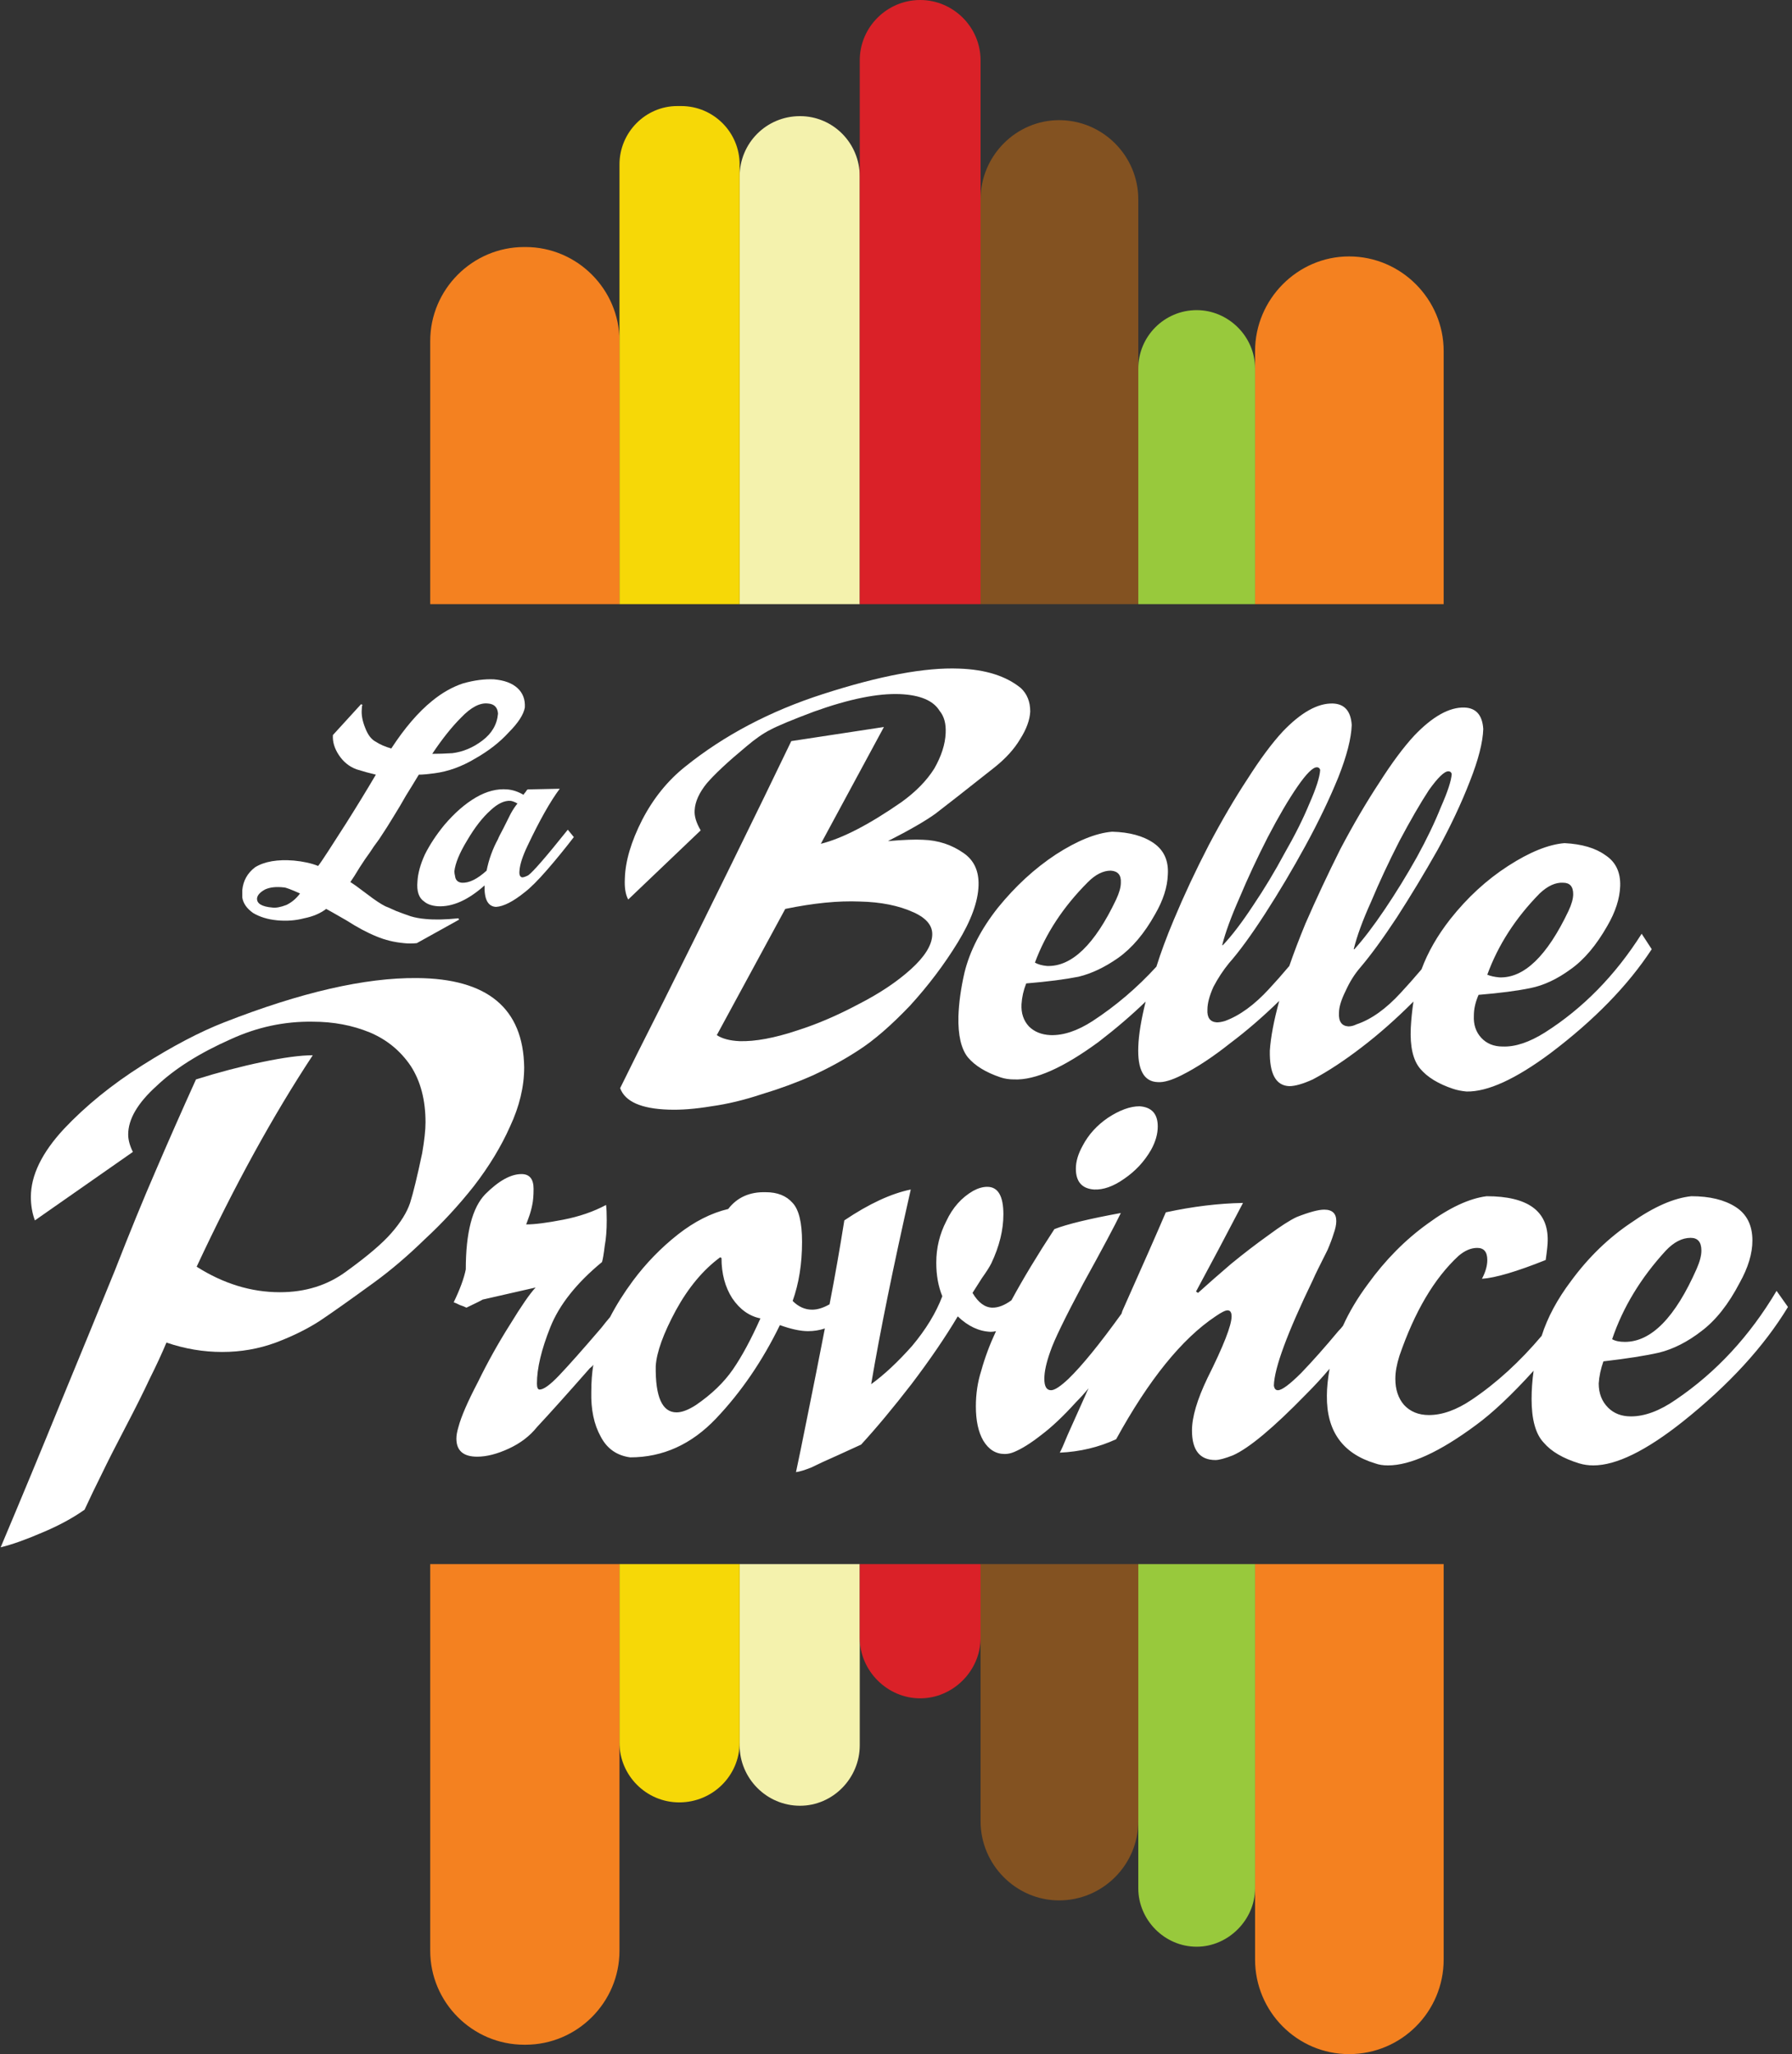 <?xml version="1.0" encoding="UTF-8"?>
<svg xmlns="http://www.w3.org/2000/svg" version="1.2" viewBox="0 0 267 306" width="267" height="306">
  <rect x="0" y="0" width="267" height="306" fill="#333333" stroke="none"/>
  <title>logo-belleprovince</title>
  <defs>
    <clipPath id="cp1">
      <path d="m0.07 0h266.37v306h-266.37z"></path>
    </clipPath>
  </defs>
  <style>
		.s0 { fill: #ffffff } 
		.s1 { fill: #f48120 } 
		.s2 { fill: #98c93c } 
		.s3 { fill: #f4f2ad } 
		.s4 { fill: #f6d807 } 
		.s5 { fill: #da2128 } 
		.s6 { fill: #835221 } 
	</style>
  <g id="Groupe 2386">
    <g id="Groupe 2347" clip-path="url(#cp1)">
      <path id="Tracé 3105" fill-rule="evenodd" class="s0" d="m36.1 133.7q0-0.3 0-1.1 0.2-2.1 1.9-3.4 2.1-1.3 5.8-1 2.1 0.2 3.6 0.8 0.4-0.5 1.5-2.2 1.1-1.7 2.7-4.2 2.4-3.8 4.4-7.2-1.3-0.3-2.9-0.8-1.6-0.6-2.6-2.1-1-1.5-0.9-3l4.2-4.6 0.2 0.1q-0.1 0.2-0.1 0.7-0.1 1.2 0.5 2.7 0.6 1.6 1.6 2.1 0.9 0.6 2.3 1 3-4.6 6.1-7.1 2.2-1.8 4.6-2.6 2.5-0.7 4.6-0.6 2.3 0.2 3.5 1.3 1.2 1.1 1.1 2.9-0.3 1.6-2.4 3.7-2 2.2-5 3.9-3 1.8-6.1 2.2-1.5 0.2-2.3 0.2-0.9 1.5-1.9 3.1-0.9 1.6-1.9 3.2-0.9 1.5-2.1 3.3-0.9 1.2-1.4 2-0.6 0.8-1.5 2.2-0.9 1.5-1.4 2.2 0.8 0.5 2.5 1.8 1.7 1.3 2.7 1.8 0.3 0.1 1.6 0.7 1.3 0.5 2.2 0.8 1 0.3 2.2 0.4 2 0.2 4.9-0.1l0.1 0.2-6.3 3.5q-1 0.1-1.9 0-2.2-0.2-4.1-1-2-0.8-4.5-2.4-2.6-1.5-3-1.7-1.3 1-3.3 1.4-1.9 0.5-4 0.3-2.1-0.2-3.6-1.1-1.4-1-1.6-2.3zm28.3-21.4q1.4 0 3-0.1 2.4-0.3 4.5-1.9 2.1-1.6 2.3-4-0.1-1.4-1.5-1.5-1.8-0.2-4 2.1-2.1 2.1-4.3 5.4zm-26.1 21.5q-0.1 1.2 2.3 1.4 0.8 0.1 2.1-0.4 1.2-0.6 2-1.7-2-0.9-2.4-0.9-1.7-0.2-2.8 0.3-1.1 0.6-1.2 1.3z"></path>
      <path id="Tracé 3106" fill-rule="evenodd" class="s0" d="m78 118.4q0.1-0.2 0.3-0.4 0.1-0.2 0.3-0.4l4.8-0.1q-2.1 2.8-4.8 8.5-1.1 2.3-1.2 3.7-0.1 0.9 0.4 1 0.3 0 0.9-0.3 1.1-0.8 5.9-6.8l0.9 1.1q-2 2.6-4 4.9-2 2.3-3.3 3.3-2.6 2.1-4.3 2.2-1.8-0.1-1.7-3.2-3.7 3.3-7 3.1-1.3-0.1-2-0.7-1.2-0.8-1-3 0.1-1.8 1.1-4 1.1-2.2 2.9-4.4 2.3-2.7 4.7-4.1 2.4-1.4 4.7-1.2 1.2 0.1 2.4 0.8zm-0.9 1.3q-0.5-0.3-1-0.4-1.4-0.1-3 1.4-1.8 1.6-3.5 4.5-1.7 2.8-1.9 4.6 0 0.3 0.1 0.7 0.1 0.9 1 1 1.6 0.1 3.7-1.8 0.5-2.5 1.7-4.7 0.1-0.3 0.8-1.6 0.6-1.2 1.1-2.2 0.5-0.9 1-1.5z"></path>
      <path id="Tracé 3107" fill-rule="evenodd" class="s0" d="m131.7 108.3l-9.4 17.4q4.8-1.2 12-6.2 3.2-2.3 4.9-5 1.6-2.8 1.7-5.3 0.1-2.1-0.9-3.3-1.4-2.3-5.9-2.5-5-0.2-12.8 2.6-4.8 1.8-6.5 2.7-1.6 0.8-3.6 2.5-4.1 3.4-5.9 5.5-1.7 2.1-1.8 4-0.1 1.3 0.9 3l-10.8 10.3q-0.6-1.1-0.5-3.1 0.1-3.9 2.6-8.8 2.5-4.8 6.4-7.9 8.7-7 20.5-10.8 12.7-4.1 20.3-3.8 5.9 0.2 9.2 2.9 1.4 1.3 1.4 3.5-0.1 1.9-1.5 4.1-1.3 2.2-3.8 4.2-6.7 5.3-8.8 6.9-2.2 1.6-7.1 4.1 3.5-0.3 5.2-0.2 3.4 0.1 6.1 2 2.3 1.6 2.2 4.8-0.1 3.6-3.1 8.5-3 4.9-7.1 9.4-4.2 4.4-7.6 6.6-3.2 2.1-6.9 3.8-3.6 1.6-7.6 2.8-3.9 1.3-7.5 1.8-3.6 0.6-6.4 0.5-6.1-0.2-7.2-3.2 1.9-3.9 6.4-12.8 4.5-9 10-20.2 5.5-11.2 9.1-18.7zm-14.7 27.1l-10.2 18.8q1.2 0.8 3.4 0.9 3.5 0.1 8.6-1.6 4.4-1.4 9.1-3.9 4.7-2.4 7.8-5.2 3.1-2.8 3.2-5.1 0.1-2.1-2.8-3.4-3.3-1.5-8-1.6-4.8-0.2-11.1 1.1z"></path>
      <path id="Tracé 3108" fill-rule="evenodd" class="s0" d="m157.3 127.3q4.8-3.1 8.4-3.4 3.9 0.1 6.2 1.7 2.3 1.6 2.1 4.7-0.1 2.8-1.9 5.9-2.4 4.3-5.5 6.5-3 2.1-5.9 2.8-3 0.6-7.8 1-0.6 1.5-0.7 3.1-0.1 2 1.1 3.3 1.2 1.2 3.2 1.3 2.9 0.1 6.3-2.1 5.2-3.4 9.5-8.1 1-3.2 2.6-7 2.3-5.5 5.2-11.1 2.9-5.5 5.8-9.9 2.8-4.4 5.2-7 4.1-4.3 7.5-4.2 2.6 0.1 2.8 3.2-0.1 3-2 7.8-2 4.9-4.9 10.2-2.9 5.3-6 10.1-3.1 4.8-5.4 7.4-1.3 1.6-2.3 3.5-0.9 2-0.9 3.4-0.1 1.8 1.4 1.9 0.5 0 1.2-0.2 3.3-1.2 6.6-4.8 1.4-1.5 3-3.4 1-2.9 2.4-6.3 2.4-5.5 5.2-11.1 2.9-5.5 5.8-9.9 2.8-4.4 5.2-7 4.1-4.3 7.5-4.2 2.6 0.1 2.8 3.2-0.1 3-2 7.8-1.9 4.9-4.8 10.2-3 5.3-6.1 10.1-3.1 4.7-5.4 7.4-1.3 1.5-2.2 3.5-1 2-1 3.3-0.1 1.9 1.4 2 0.6 0 1.2-0.3 3.3-1.1 6.6-4.7 1.4-1.5 3.1-3.5 1.4-3.8 4.3-7.5 3.8-4.8 8.6-7.9 4.8-3.1 8.4-3.4 3.9 0.2 6.1 1.8 2.3 1.5 2.2 4.6-0.1 2.8-1.9 5.9-2.5 4.4-5.5 6.5-3 2.2-6 2.8-2.9 0.6-7.7 1-0.7 1.6-0.7 3.1-0.1 2 1.1 3.3 1.2 1.3 3.2 1.3 2.8 0.1 6.3-2.1 8.5-5.4 14.4-14.7l1.5 2.3q-5.3 8.1-15.1 15.5-7.8 5.8-12.5 5.7-1.1-0.1-2-0.4-3.3-1.1-4.9-3-1.6-1.9-1.4-6.1 0.1-1.9 0.4-3.9-3.9 3.9-7.7 6.8-3.9 3-7.3 4.8-2.2 1-3.5 1-3-0.1-2.9-5.3 0.2-3 1.4-7.4-3.7 3.6-7.3 6.3-3.9 3.1-7.3 4.8-2.2 1.1-3.5 1-3.1-0.1-2.9-5.3 0.1-2.7 1.1-6.7-3.1 3-7 6-7.9 5.8-12.6 5.6-1.1 0-2-0.3-3.3-1.1-4.9-3-1.5-1.9-1.4-6.1 0.1-3 0.9-6.5 1.2-4.9 5-9.7 3.9-4.8 8.6-7.9zm64.3 17.9q0.7 0.3 1.8 0.4 5.5 0.2 10.3-9.9 0.7-1.5 0.7-2.5 0-1.7-1.5-1.7-1.7-0.1-3.5 1.6-5.4 5.5-7.8 12.1zm-19.9-3.8h0.1q2-2.2 4.5-5.9 2.5-3.7 4.8-7.8 2.2-4 3.6-7.5 1.5-3.4 1.6-4.9-0.1-0.4-0.5-0.4-0.9 0-2.9 2.8-1.9 2.9-4.4 7.6-2.4 4.7-4.2 9-1.9 4.2-2.6 7.1zm-19.6-0.6h0.1q2-2.1 4.5-5.9 2.5-3.7 4.7-7.8 2.3-4 3.7-7.4 1.5-3.4 1.6-5-0.1-0.4-0.5-0.4-0.9 0-2.9 2.9-2 2.9-4.4 7.5-2.4 4.7-4.2 9-1.9 4.3-2.6 7.1zm-27.9 2.6q0.7 0.4 1.8 0.5 5.5 0.2 10.3-9.9 0.7-1.5 0.7-2.5 0.1-1.7-1.5-1.8-1.7 0-3.4 1.7-5.5 5.5-7.9 12z"></path>
      <path id="Tracé 3109" class="s0" d="m76 167.8q2.1-4.5 2.1-8.8-0.2-13.2-16-13.3-11.6-0.1-28.7 6.6-5.4 2.1-12.2 6.4-6.8 4.3-11.7 9.5-4.9 5.3-4.9 10.1 0 1.9 0.6 3.5l14.6-10.2q-0.7-1.4-0.7-2.6 0-3.4 4.2-7.2 4.1-3.9 11.1-7 5.9-2.7 12.2-2.6 4.6 0 8.5 1.6 3.8 1.6 6.1 5 2.2 3.4 2.2 8.4 0 1.7-0.5 4.6-1.1 5.2-1.8 7.4-0.7 2.1-2.8 4.5-2 2.3-6.7 5.7-4.2 3.1-9.9 3.1-6.4 0-12.4-3.8 8.4-18 17.3-31.5-2.7 0-7.5 1-4.8 1-9.9 2.6-3.3 7.3-6 13.6-2.7 6.2-6.1 14.9-3.5 8.6-8 19.5-4.4 10.8-9 21.7 2.5-0.6 6.2-2.2 3.6-1.5 6.3-3.4 1.2-2.6 2.6-5.4 1.3-2.7 3.5-6.9 2.2-4.2 3.6-7.2 1.5-3 2.5-5.4 4.1 1.4 8.3 1.4 4.2 0 8-1.4 3.7-1.4 6.5-3.2 2.7-1.8 8.2-5.8 3.7-2.7 7.5-6.4 3.9-3.6 7.3-7.9 3.4-4.4 5.4-8.9z"></path>
      <path id="Tracé 3110" class="s0" d="m165.1 166.5q-2.5 1.7-3.8 4.2-1 1.8-1 3.4 0 2.9 2.7 3.1 2.1 0.1 4.5-1.6 2.5-1.7 4-4.3 1-1.8 1-3.5 0-2.8-2.7-3-2.1 0-4.7 1.7z"></path>
      <path id="Tracé 3111" fill-rule="evenodd" class="s0" d="m266.4 194.7q-5.4 8.9-15.7 17.1-8.2 6.5-13.3 6.5-1.1 0-2.1-0.3-3.6-1.1-5.3-3.1-1.8-1.9-1.8-6.5 0-2 0.3-4.2-4.9 5.4-8.6 8.1-8.1 6-13.1 6-1.1 0-1.9-0.3-7.3-2.2-7.2-10.1 0-1.7 0.4-4-1.6 1.9-3.5 3.8-7.3 7.5-10.9 9.1-1.8 0.7-2.6 0.7-3.5 0-3.5-4.4 0-3 2.3-7.8 3.6-7.2 3.6-9.2 0-0.9-0.6-0.9-0.5 0-1.8 0.9-7.5 5-14.8 18.3-3.9 1.8-8.4 2 0.3-0.5 1.2-2.7 1-2.2 2.6-5.8 0.2-0.5 0.5-1.1-0.9 1.1-1.9 2.1-2.8 3.1-5.2 4.9-2.3 1.8-4 2.5-0.7 0.3-1.4 0.3-2 0-3.2-2-1.1-1.9-1.1-5.1 0-2.8 0.8-5.3 0.8-2.9 2.2-5.9-0.4 0.1-0.8 0.1-2.6-0.1-4.9-2.3-2.8 4.7-6.9 10.1-4.1 5.3-7.5 9-1.1 0.5-3.5 1.6-2.5 1.1-3.9 1.8-1.5 0.6-2.3 0.7 0.5-2.3 1.8-8.8 1.2-5.9 2.5-12.6-1.2 0.4-2.5 0.4-1.7 0-4.2-0.9-3.9 8-9.5 13.9-5.5 5.8-12.8 5.8-3-0.4-4.4-3.1-1.5-2.7-1.4-6.7 0-2.1 0.3-4-0.2 0.3-0.5 0.5-5.1 5.8-7.9 8.8-1.6 2-4.2 3.2-2.6 1.2-4.7 1.2-3.1 0-3.1-2.7 0-0.7 0.3-1.7 0.6-2.3 2.9-6.7 2.2-4.5 4.8-8.6 2.5-4.1 3.8-5.5l-7.9 1.8q-0.1 0.1-2.4 1.2-0.4-0.2-1-0.4-0.6-0.3-0.9-0.4 1.4-2.9 1.8-4.9 0-8.2 2.9-11.2 3-3 5.4-3 1.8 0 1.8 2.2 0 1.5-0.2 2.4-0.2 1-0.5 1.8-0.3 0.8-0.4 1.1 1.9 0 5.5-0.7 3.6-0.7 6.4-2.2 0.1 0.8 0.1 2.3 0 2.2-0.3 3.8-0.2 1.7-0.4 2.4-5.7 4.7-7.7 9.7-2 5-2 8.4 0 0.9 0.4 0.9 0.9 0 2.9-2.1 2.1-2.2 6.3-7.1 0.7-0.9 1.3-1.6 1.4-2.7 3.4-5.4 2.9-3.9 6.7-6.9 3.7-2.9 7.5-3.8 2-2.6 5.6-2.5 2.6 0 4 1.6 1.4 1.5 1.4 5.8 0 4.9-1.4 8.8 1.3 1.3 2.9 1.3 1.2 0 2.6-0.8 1.2-6.2 2.2-12.5 5.5-3.7 9.9-4.6-3.9 17.2-5.9 29 2.9-2.1 6.1-5.7 3.1-3.7 4.5-7.4-0.9-2.2-0.9-5 0-3.3 1.5-6.2 1.4-3 4-4.5 1.1-0.6 2.1-0.6 2.4 0 2.4 4.1 0 3.5-1.8 7.3-0.4 0.8-1.4 2.2-0.9 1.4-1.4 2.2 1.3 2.2 3 2.2 1.3 0 2.8-1.1 2.6-4.8 6.4-10.6 2.8-1.1 9.9-2.4-1.4 2.9-5.6 10.5-4.1 7.7-4.9 10.1-0.9 2.5-0.9 4.1 0 1.7 1 1.7 0.8 0 2.6-1.7 3-2.9 7.9-9.7 0.1-0.4 0.3-0.8 4.2-9.4 6.3-14.3 6-1.3 11.5-1.4-3.7 7.1-7 13.2l0.3 0.2q2.1-1.9 4.9-4.3 2.8-2.3 5.6-4.3 2.7-2 4.2-2.7 2.8-1.1 4.1-1.1 1.8 0 1.8 1.7 0 0.8-0.4 1.9-0.3 1-0.9 2.4-0.7 1.4-1.3 2.6-0.6 1.2-0.9 1.9-5.7 11.8-5.8 15.7 0.1 0.7 0.6 0.7 0.9 0 3.5-2.6 2.5-2.6 5.5-6.2 0.4-0.4 0.7-0.8 1.4-3.1 3.7-6.2 3.9-5.4 8.9-9 4.9-3.6 8.8-4.1 9.2 0 9.1 6.6 0 0.8-0.3 2.9-6.5 2.6-9.5 2.8 0.8-1.5 0.8-2.8 0-1.8-1.5-1.8-1.4 0-2.8 1.2-5.4 5-8.8 14.9-0.6 1.9-0.6 3.4 0 2.4 1.3 3.9 1.4 1.5 3.7 1.5 3 0 6.4-2.3 5.5-3.7 10.4-9.5 1.3-4.1 4.4-8.2 3.9-5.3 9-8.7 5-3.5 8.9-3.9 4.1 0 6.6 1.6 2.5 1.6 2.5 5 0 2.9-1.9 6.3-2.5 4.8-5.7 7.2-3.1 2.4-6.3 3.2-3.1 0.7-8.3 1.3-0.6 1.7-0.7 3.3 0 2.2 1.4 3.6 1.3 1.3 3.4 1.3 3.1 0 6.7-2.5 9-6.1 15-16.2zm-26.2 4.8q0.7 0.4 1.9 0.4 5.9 0 10.7-10.9 0.7-1.6 0.7-2.7 0-1.9-1.6-1.9-1.9 0-3.7 1.9-5.6 6.1-8 13.2zm-126.9-3.1q-2.5-0.5-4.2-3-1.6-2.5-1.6-6l-0.2-0.1q-3.8 2.8-6.6 7.9-2.8 5.2-3 8.3-0.1 6.9 3.1 6.9 1.2 0 2.9-1.1 3.5-2.4 5.5-5.3 2-2.9 4.1-7.6z"></path>
      <path id="Tracé 3112" class="s1" d="m92.3 50.8c0-7.7-6.3-14-14-14h-0.2c-7.7 0-14 6.3-14 14v39.2h28.2z"></path>
      <path id="Tracé 3113" class="s1" d="m64.1 233v57.6c0 7.7 6.3 14 14 14h0.2c7.7 0 14-6.3 14-14v-31-26.6z"></path>
      <path id="Tracé 3114" class="s1" d="m215.1 90v-37.7c0-7.7-6.3-14.1-14.1-14.1-7.7 0-14 6.4-14 14.1v2.6 35.1z"></path>
      <path id="Tracé 3115" class="s1" d="m187 281.3v10.6c0 7.8 6.3 14.1 14 14.1 7.8 0 14.1-6.3 14.1-14.1v-58.9h-28.1z"></path>
      <path id="Tracé 3116" class="s2" d="m169.6 233v38.3 10c0 4.7 3.9 8.7 8.7 8.7 4.7 0 8.7-4 8.7-8.7v-48.3z"></path>
      <path id="Tracé 3117" class="s2" d="m187 90v-35.1c0-4.8-4-8.7-8.7-8.7-4.8 0-8.7 3.9-8.7 8.7v35.1z"></path>
      <path id="Tracé 3118" class="s3" d="m128.1 90v-63.7c0-5-4-9-8.9-9-5 0-9 4-9 9v63.7z"></path>
      <path id="Tracé 3119" class="s3" d="m110.2 233v26.6 0.4c0 4.9 4 9 9 9 4.9 0 8.9-4.1 8.9-9v-16-11z"></path>
      <path id="Tracé 3120" class="s4" d="m92.3 233v26.6c0 4.9 4 8.9 8.9 8.9 5 0 9-4 9-8.9v-26.6z"></path>
      <path id="Tracé 3121" class="s4" d="m110.2 90v-63.7-1.8c0-4.8-3.9-8.7-8.7-8.7h-0.6c-4.7 0-8.6 3.9-8.6 8.7v26.3 39.2z"></path>
      <path id="Tracé 3122" class="s5" d="m146.1 90v-60.3-20.7c0-5-4.1-9-9-9-4.9 0-9 4-9 9v17.3 63.7z"></path>
      <path id="Tracé 3123" class="s5" d="m128.1 233v11c0 4.9 4.1 9 9 9 4.9 0 9-4.1 9-9v-11z"></path>
      <path id="Tracé 3124" class="s6" d="m169.6 90v-35.1-25.2c0-6.5-5.3-11.8-11.8-11.8-6.4 0-11.7 5.3-11.7 11.8v60.3z"></path>
      <path id="Tracé 3125" class="s6" d="m146.1 233v11 27.3c0 6.5 5.3 11.8 11.7 11.8 6.5 0 11.8-5.3 11.8-11.8v-38.3z"></path>
    </g>
  </g>
</svg>
